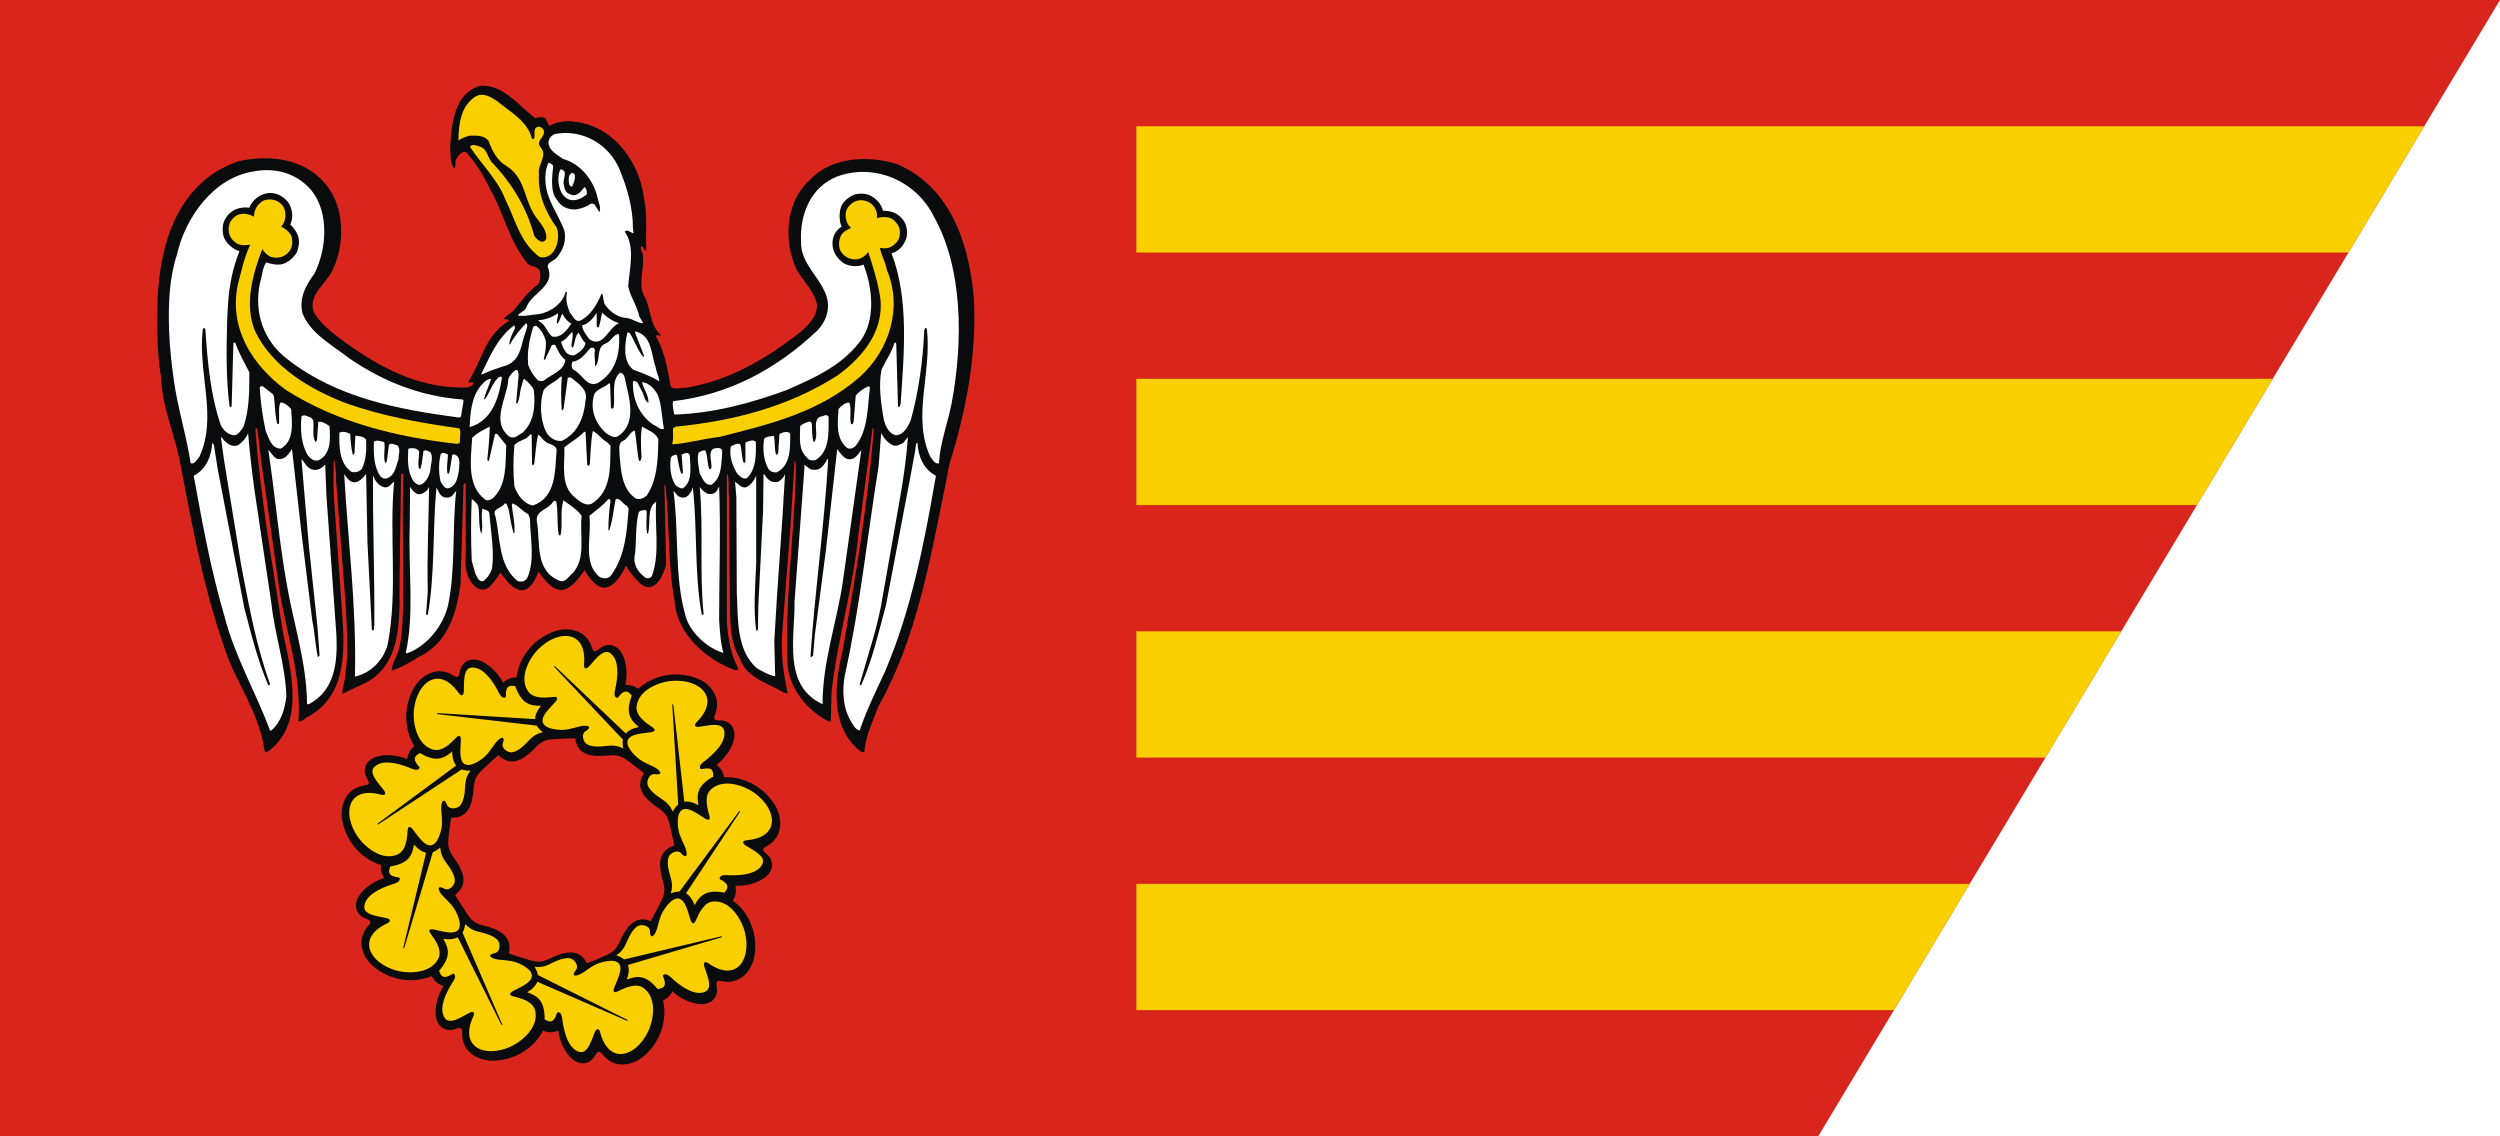 <?xml version="1.0" encoding="UTF-8" standalone="no"?>
<!-- Creator: CorelDRAW -->
<svg
   xmlns:dc="http://purl.org/dc/elements/1.1/"
   xmlns:cc="http://web.resource.org/cc/"
   xmlns:rdf="http://www.w3.org/1999/02/22-rdf-syntax-ns#"
   xmlns:svg="http://www.w3.org/2000/svg"
   xmlns="http://www.w3.org/2000/svg"
   xmlns:sodipodi="http://sodipodi.sourceforge.net/DTD/sodipodi-0.dtd"
   xmlns:inkscape="http://www.inkscape.org/namespaces/inkscape"
   xml:space="preserve"
   width="1100"
   height="500"
   style="shape-rendering:geometricPrecision; text-rendering:geometricPrecision; image-rendering:optimizeQuality; fill-rule:evenodd; clip-rule:evenodd"
   viewBox="0 0 210 297"
   id="svg2"
   sodipodi:version="0.32"
   inkscape:version="0.45.1"
   sodipodi:docname="POL powiat pilski flag.svg"
   inkscape:output_extension="org.inkscape.output.svg.inkscape"
   sodipodi:docbase="C:\Users\Mistrz\Desktop"
   version="1.0"><rect x="0" y="0" width="210" height="297" fill="#333333" stroke="none"/><sodipodi:namedview
   inkscape:window-height="480"
   inkscape:window-width="640"
   inkscape:pageshadow="2"
   inkscape:pageopacity="0.0"
   guidetolerance="10.0"
   gridtolerance="10.0"
   objecttolerance="10.0"
   borderopacity="1.0"
   bordercolor="#666666"
   pagecolor="#ffffff"
   id="base" />
 <defs
   id="defs4">
  <style
   type="text/css"
   id="style6">
   
    .fil2 {fill:#0A0B0C}
    .fil0 {fill:#DA251D}
    .fil3 {fill:white}
    .fil1 {fill:#FACF00}
   
  </style>
 </defs>
 <g
   id="Warstwa_x0020_1"
   transform="matrix(2.97,0,0,2.97,-221.7,-292.545)">
  <polygon
   class="fil0"
   points="0,98.5 220,98.5 160.001,198.5 0,198.5 0,98.5 "
   id="polygon10"
   style="fill:#da251d" />
  <path
   class="fil1"
   d="M 100,176.278 L 173.334,176.278 L 166.667,187.389 L 100,187.389 L 100,176.278 L 100,176.278 z M 100,154.056 L 186.667,154.056 L 180,165.167 L 100,165.167 L 100,154.056 L 100,154.056 z M 100,131.833 L 200,131.833 L 193.333,142.945 L 100,142.945 L 100,131.833 L 100,131.833 z M 100,109.611 L 213.333,109.611 L 206.667,120.722 L 99.999,120.722 L 99.999,109.611 L 100,109.611 z "
   id="path12"
   style="fill:#facf00" />
  <g
   id="_75162432">
   <path
   id="_75162720"
   class="fil2"
   d="M 58.353,186.533 C 58.685,186.395 58.958,186.134 59.185,185.741 C 59.746,186.316 60.894,186.886 61.762,186.865 C 62.718,186.843 63.236,186.178 63.07,185.301 C 63.021,185.041 62.975,184.725 63.458,184.834 C 65.228,185.232 66.241,183.767 66.412,182.507 C 66.692,180.452 65.785,178.701 64.49,177.741 C 64.736,177.388 64.809,176.963 64.717,176.438 C 65.516,176.517 66.762,176.215 67.414,175.642 C 68.131,175.011 68.1,174.168 67.41,173.603 C 67.206,173.435 66.967,173.223 67.407,172.996 C 69.018,172.163 68.853,170.39 68.174,169.315 C 67.085,167.588 65.304,166.826 63.713,166.895 C 63.666,166.483 63.449,166.122 63.053,165.79 C 63.717,165.337 64.477,164.304 64.608,163.446 C 64.752,162.502 64.187,161.876 63.294,161.887 C 63.03,161.89 62.711,161.88 62.902,161.423 C 63.601,159.75 62.334,158.498 61.123,158.11 C 59.184,157.489 57.335,158.046 56.16,159.115 C 55.869,158.878 55.496,158.763 55.024,158.763 C 55.241,157.99 55.16,156.71 54.708,155.969 C 54.211,155.153 53.376,155.037 52.699,155.618 C 52.499,155.791 52.248,155.988 52.101,155.516 C 51.561,153.785 49.786,153.64 48.609,154.121 C 46.712,154.897 45.651,156.528 45.449,158.112 C 45.039,158.091 44.65,158.242 44.258,158.571 C 43.927,157.839 43.043,156.911 42.22,156.633 C 41.315,156.327 40.601,156.775 40.456,157.656 C 40.413,157.916 40.348,158.229 39.932,157.962 C 38.405,156.983 36.952,158.013 36.36,159.138 C 35.42,160.924 35.635,162.825 36.466,164.166 C 36.122,164.413 35.912,164.785 35.821,165.303 C 35.097,164.955 33.823,164.813 33.014,165.129 C 32.124,165.476 31.865,166.279 32.32,167.046 C 32.455,167.273 32.606,167.555 32.115,167.618 C 30.317,167.849 29.866,169.572 30.135,170.814 C 30.571,172.821 31.999,174.151 33.528,174.623 C 33.47,174.99 33.558,175.368 33.792,175.773 C 33.014,175.972 31.947,176.682 31.53,177.444 C 31.072,178.282 31.389,179.063 32.231,179.358 C 32.48,179.446 32.777,179.564 32.441,179.928 C 31.212,181.262 31.974,182.871 32.979,183.65 C 34.593,184.9 36.528,185.006 38,184.397 C 38.178,184.806 38.515,185.094 39.032,185.282 C 38.563,185.935 38.202,187.165 38.373,188.016 C 38.56,188.953 39.305,189.348 40.14,189.032 C 40.387,188.939 40.691,188.839 40.668,189.333 C 40.583,191.145 42.202,191.888 43.472,191.839 C 45.508,191.759 47.056,190.601 47.794,189.193 C 48.188,189.382 48.625,189.383 49.133,189.198 C 49.194,189.999 49.707,191.174 50.385,191.716 C 51.131,192.313 51.956,192.136 52.393,191.358 C 52.522,191.128 52.69,190.856 52.99,191.25 C 54.09,192.692 55.807,192.221 56.749,191.367 C 58.266,189.988 58.705,188.091 58.353,186.533 L 58.353,186.533 z M 57.269,179.554 C 56.332,179.214 55.593,179.438 54.904,180.631 C 54.425,181.46 54.378,182.054 53.56,182.459 C 53.002,182.736 52.226,183.038 51.664,183.265 C 51.164,182.374 50.452,182.054 49.139,182.532 C 48.239,182.859 47.821,183.284 46.934,183.069 C 46.26,182.905 45.359,182.592 44.776,182.406 C 44.983,181.38 44.653,180.664 43.321,180.179 C 42.421,179.852 41.828,179.909 41.287,179.174 C 40.87,178.607 40.374,177.774 40.047,177.258 C 40.861,176.606 41.065,175.846 40.358,174.621 C 39.88,173.792 39.389,173.454 39.447,172.543 C 39.487,171.908 39.618,171.065 39.703,170.461 C 40.719,170.471 41.349,170.013 41.591,168.641 C 41.757,167.698 41.599,167.124 42.228,166.464 C 42.696,165.974 43.393,165.369 43.847,164.957 C 44.642,165.674 45.434,165.759 46.533,164.837 C 47.266,164.222 47.514,163.679 48.421,163.579 C 49.088,163.504 50.002,163.489 50.615,163.465 C 50.779,164.479 51.337,165.025 52.738,165.025 C 53.696,165.025 54.234,164.769 54.993,165.275 C 55.522,165.627 56.187,166.161 56.667,166.536 C 56.126,167.426 56.195,168.21 57.278,169.118 C 58.011,169.733 58.588,169.883 58.844,170.758 C 59.034,171.405 59.209,172.307 59.339,172.906 C 58.356,173.241 57.908,173.886 58.153,175.275 C 58.319,176.218 58.665,176.703 58.299,177.539 C 58.019,178.177 57.553,179.012 57.269,179.554 L 57.269,179.554 z "
   style="fill:#0a0b0c" />
   <path
   id="_75162648"
   class="fil2"
   d="M 47.088,108.887 C 47.391,108.849 47.619,108.735 47.922,108.887 C 48.188,109.039 48.112,109.38 48.377,109.57 C 49.515,108.887 51.108,109.191 52.284,109.646 C 54.787,110.746 56.38,113.4 56.684,116.017 C 56.987,117.459 56.797,119.014 56.873,120.569 C 56.608,120.531 56.646,120.152 56.418,120.19 C 56.304,120.455 56.57,120.683 56.57,120.986 C 56.721,122.162 56.153,123.376 56.646,124.475 C 57.328,125.575 57.101,127.055 58.163,128.003 C 58.087,128.117 57.859,127.889 57.708,128.079 C 58.504,129.406 58.732,130.999 59.035,132.554 C 59.414,132.82 59.907,132.592 60.325,132.63 C 64.042,132.023 67.228,130.203 70.224,127.889 C 71.058,127.206 71.931,126.41 71.893,125.31 C 71.627,123.831 70.11,122.844 69.769,121.365 C 68.972,118.938 69.352,116.017 71.324,114.273 C 73.22,112.3 76.444,112.149 78.947,112.945 C 83.688,114.956 85.319,120.076 85.699,124.779 C 85.964,129.899 84.978,134.716 83.575,139.267 C 83.447,139.778 83.373,140.278 83.271,140.785 C 81.868,147.65 80.692,154.666 77.278,160.697 C 76.823,161.986 76.179,163.2 76.065,164.641 C 75.989,164.793 75.875,164.641 75.761,164.641 C 72.993,162.555 73.448,158.611 74.168,155.69 C 75.268,149.318 76.368,142.909 76.899,136.271 C 76.861,136.233 76.823,136.157 76.785,136.195 L 75.534,145.564 C 75.079,150.267 73.713,154.628 73.182,159.331 L 73.106,161.986 L 72.917,161.986 C 71.058,161.038 69.541,159.18 69.314,157.131 C 69.048,151.518 69.845,146.019 70.034,140.405 C 69.996,139.95 70.11,139.457 69.958,139.04 L 69.921,139.04 L 69.579,144.577 L 68.859,153.908 C 68.669,155.842 68.934,157.738 69.314,159.521 L 68.972,159.445 C 67.607,158.611 65.71,158.194 65.104,156.449 C 64.155,154.894 64.269,152.884 64.231,151.025 L 64.155,142.188 C 64.042,141.543 64.231,140.785 64.004,140.178 L 63.966,140.178 L 63.966,146.132 L 63.966,153.301 C 64.08,154.704 64.307,156.107 64.952,157.283 L 64.952,157.473 L 64.686,157.473 C 62.221,156.601 59.528,154.287 59.377,151.442 C 58.732,148.18 58.959,144.539 58.542,141.126 L 58.466,141.24 L 58.618,148.18 C 58.13,150.023 57.14,150.685 56.239,149.749 C 55.89,149.386 55.463,148.937 55.084,148.287 C 54.022,150.487 52.795,151.036 51.446,148.674 C 49.969,150.83 48.982,151.124 47.389,148.801 C 46.596,150.898 45.501,151.057 44.041,148.877 C 43.807,149.244 43.528,149.654 43.183,150.04 C 42.521,150.78 41.651,150.241 41.231,149.318 C 40.876,148.537 40.981,147.813 40.981,147.003 C 40.981,145.02 40.981,142.948 40.981,141.012 C 40.868,141.012 40.792,141.126 40.792,141.164 L 40.526,149.925 C 40.185,152.391 39.464,155.008 36.961,156.259 C 36.164,156.714 35.368,157.245 34.458,157.511 C 34.496,156.866 34.913,156.297 35.102,155.652 C 35.444,154.287 35.444,152.732 35.482,151.253 L 35.444,143.364 L 35.482,140.216 C 35.444,140.216 35.406,140.14 35.368,140.178 L 35.292,140.254 L 35.178,148.408 C 35.065,152.277 35.785,157.094 31.727,158.8 C 31.158,159.028 30.665,159.331 30.134,159.559 C 30.096,158.952 30.399,158.421 30.399,157.776 C 30.703,155.918 30.513,153.87 30.437,151.973 L 29.565,140.671 C 29.641,140.102 29.451,139.609 29.451,139.04 L 29.375,139.04 C 29.337,139.95 29.337,141.126 29.375,142.112 L 30.096,152.277 C 30.361,155.728 30.513,159.749 27.1,161.569 C 26.796,161.683 26.569,162.062 26.265,161.986 C 26.531,157.852 25.203,154.287 24.596,150.456 L 22.965,138.926 C 22.852,138.016 22.776,137.068 22.624,136.195 C 22.548,136.157 22.51,136.233 22.472,136.271 C 22.928,142.377 23.99,148.219 24.9,154.135 C 25.583,157.473 26.948,162.328 23.459,164.717 C 23.345,164.717 23.307,164.603 23.269,164.528 C 22.89,161.683 21.335,159.369 20.235,156.828 C 18.149,151.404 17.049,145.526 15.949,139.723 C 15.494,136.954 14.28,134.526 14.166,131.644 C 13.778,129.369 13.841,127.215 13.863,124.969 C 14.052,119.886 15.683,114.462 21.031,112.68 C 23.99,112.035 27.251,112.528 29.034,115.221 C 30.361,117.231 30.286,120.266 29.224,122.352 C 28.655,123.527 27.138,124.4 27.593,125.917 C 28.313,127.244 29.755,128.155 30.93,129.027 C 33.965,131.113 37.227,132.744 41.171,132.592 C 41.361,132.516 41.626,132.44 41.664,132.213 C 41.55,132.023 41.323,132.289 41.209,132.099 C 42.385,130.316 42.65,128.003 44.774,126.751 C 44.774,126.675 44.698,126.6 44.66,126.6 C 44.547,126.561 44.395,126.675 44.357,126.524 C 44.584,126.258 44.926,126.106 45.191,125.841 C 45.836,125.044 46.481,124.134 47.353,123.527 C 47.581,123.186 47.581,122.731 47.505,122.352 C 47.277,121.896 46.746,122.01 46.443,121.707 C 44.774,119.734 44.357,117.231 43.105,115.107 C 42.574,113.969 41.892,112.87 41.019,111.883 C 40.602,111.77 40.337,112.187 40.185,112.452 C 39.957,112.68 40.223,113.097 39.957,113.325 C 39.578,112.794 39.654,112.035 39.616,111.352 C 39.768,109.304 39.957,106.725 42.271,106.043 C 44.319,105.929 45.571,107.749 47.088,108.887 L 47.088,108.887 z "
   style="fill:#0a0b0c" />
   <path
   id="_75162576"
   class="fil3"
   d="M 50.577,113.894 C 50.653,114.273 50.463,114.615 50.35,114.918 C 50.236,114.956 50.122,114.804 50.084,114.728 C 50.046,114.387 49.97,113.97 50.274,113.742 C 50.425,113.704 50.539,113.742 50.577,113.894 L 50.577,113.894 z M 39.426,138.509 C 39.388,139.04 39.275,139.723 39.388,140.178 C 39.54,140.216 39.54,140.026 39.578,139.913 L 39.806,138.509 C 39.957,138.434 40.147,138.547 40.261,138.661 C 40.526,139.002 40.412,139.533 40.374,139.951 C 40.261,140.558 40.147,141.278 39.464,141.468 C 39.123,141.544 38.933,141.126 38.782,140.899 C 38.592,140.178 38.592,139.192 38.782,138.471 C 38.933,138.244 39.237,138.396 39.426,138.509 z M 36.885,138.244 C 36.885,138.775 36.733,139.306 36.885,139.761 C 37.113,139.761 37.037,139.458 37.113,139.306 L 37.264,138.206 C 37.454,138.016 37.682,138.244 37.871,138.282 C 38.175,138.775 37.871,139.382 37.871,139.913 C 37.758,140.406 37.492,140.975 36.999,141.164 C 36.696,141.202 36.43,140.937 36.278,140.671 C 35.861,139.913 35.861,138.851 35.937,137.978 C 36.24,137.903 36.733,137.903 36.885,138.244 L 36.885,138.244 z M 33.813,137.41 C 33.927,138.016 33.699,138.623 33.889,139.23 C 34.078,139.192 34.041,138.964 34.078,138.813 L 34.23,137.637 C 34.458,137.41 34.723,137.675 34.951,137.675 C 35.292,137.978 35.065,138.509 35.065,138.927 C 34.837,139.495 34.799,140.33 34.041,140.595 C 33.623,140.709 33.434,140.368 33.282,140.102 C 32.903,139.306 32.865,138.358 32.903,137.371 C 33.13,137.182 33.547,137.334 33.813,137.41 L 33.813,137.41 z M 30.817,136.689 C 30.855,137.296 30.892,137.903 31.044,138.509 C 31.12,138.509 31.196,138.434 31.196,138.358 L 31.272,136.84 C 31.575,136.878 32.03,136.878 32.22,137.22 C 32.258,138.13 32.22,139.002 31.841,139.761 C 31.613,140.026 31.272,140.102 30.93,140.026 C 29.868,139.268 29.831,137.865 29.868,136.575 C 30.172,136.423 30.551,136.537 30.817,136.689 L 30.817,136.689 z M 27.555,135.475 C 27.669,136.082 27.441,136.84 27.744,137.371 C 27.858,137.41 27.858,137.258 27.896,137.22 L 28.01,135.627 C 28.313,135.551 28.693,135.779 28.996,136.006 C 29.072,137.106 29.148,138.434 28.048,139.002 C 27.631,139.116 27.365,138.889 27.1,138.585 C 26.493,137.599 26.417,136.31 26.531,135.134 C 26.796,134.944 27.1,135.172 27.365,135.248 L 27.555,135.475 L 27.555,135.475 z M 24.027,133.199 L 24.103,133.389 C 24.217,134.185 24.179,135.058 24.407,135.816 C 24.596,135.854 24.558,135.627 24.558,135.513 C 24.596,134.982 24.483,134.375 24.672,133.92 C 25.014,133.92 25.355,134.185 25.62,134.489 C 25.696,135.703 25.924,137.296 24.71,137.978 C 23.876,137.978 23.648,137.03 23.383,136.423 C 23.117,135.21 22.928,133.92 22.852,132.593 C 22.928,132.479 23.041,132.441 23.155,132.517 L 24.027,133.199 L 24.027,133.199 z M 27.441,115.297 C 28.996,117.27 28.731,120.493 27.669,122.58 C 26.948,123.566 26.303,124.666 26.607,126.031 C 27.289,127.852 29.262,128.876 30.703,130.013 C 33.699,132.062 36.999,133.389 40.716,133.655 L 40.792,133.768 L 40.564,135.172 L 40.412,135.248 C 34.989,134.527 29.641,133.503 25.317,130.127 C 23.155,128.496 22.321,125.955 22.89,123.338 C 23.079,122.769 23.079,122.124 23.421,121.594 C 23.8,121.707 24.331,121.859 24.824,121.745 C 25.317,121.631 25.81,121.214 26.113,120.721 C 26.265,120.342 26.379,119.849 26.265,119.394 C 26.151,118.976 25.886,118.559 25.545,118.256 C 25.848,117.649 25.734,116.777 25.317,116.246 C 24.786,115.601 23.952,115.297 23.155,115.601 C 22.624,115.79 22.131,116.246 21.942,116.777 C 21.107,116.663 20.273,116.966 19.855,117.725 C 19.552,118.142 19.552,118.787 19.666,119.28 C 19.855,119.887 20.462,120.418 21.069,120.607 C 20.502,122.043 20.169,123.566 20.072,125.204 C 20.041,125.725 20,126.243 19.987,126.767 C 19.921,129.264 19.886,131.81 20.197,134.261 C 20.235,134.299 20.273,134.337 20.311,134.337 L 20.386,134.224 L 20.538,128.724 C 20.576,128.686 20.614,128.61 20.69,128.648 C 21.031,129.558 21.486,130.393 21.942,131.265 C 21.942,132.896 21.942,134.641 21.41,136.082 C 21.221,136.347 21.031,136.689 20.69,136.803 C 20.159,136.84 19.666,136.385 19.438,135.93 C 18.528,133.313 18.262,130.393 18.073,127.472 C 18.035,127.434 17.997,127.359 17.921,127.359 L 17.845,127.472 C 17.39,131.379 19.173,135.21 17.542,138.699 C 17.352,138.927 17.125,139.382 16.783,139.268 C 16.39,136.76 15.636,134.419 15.289,131.903 C 15.092,130.476 14.931,129.037 14.882,127.605 C 14.802,125.299 14.887,122.987 15.57,120.911 C 16.29,117.687 18.756,114.159 22.283,113.591 C 24.255,113.211 26.151,113.742 27.441,115.297 L 27.441,115.297 z M 22.624,143.174 L 23.876,151.557 C 24.179,154.363 25.09,156.905 25.203,159.787 C 25.052,160.925 24.748,162.025 23.876,162.783 L 23.762,162.783 C 22.51,159.408 20.652,156.26 19.742,152.695 C 18.566,148.712 17.807,144.54 17.049,140.368 C 18.187,139.761 18.604,138.623 18.68,137.447 L 18.831,137.675 L 19.135,139.647 L 21.486,151.936 C 22.093,154.25 22.662,156.601 23.61,158.801 C 23.686,158.839 23.762,158.763 23.762,158.687 C 22.548,155.35 21.904,151.784 21.221,148.219 L 19.704,138.927 L 19.438,136.954 C 19.59,137.03 19.666,137.258 19.855,137.371 C 20.121,137.675 20.576,137.827 20.955,137.675 C 21.335,137.41 21.676,137.03 21.828,136.613 C 22.017,138.813 22.283,141.013 22.624,143.174 L 22.624,143.174 z M 27.479,153.112 C 27.706,154.174 27.744,155.274 27.972,156.336 L 28.124,156.184 L 27.934,153.643 L 27.175,146.474 L 26.531,138.927 C 26.531,138.927 26.569,138.927 26.531,138.889 C 26.796,139.192 27.024,139.685 27.441,139.799 C 27.858,139.951 28.238,139.761 28.541,139.458 L 28.541,139.42 L 28.617,139.42 L 28.731,142.188 L 29.603,154.363 C 29.717,156.753 29.489,159.256 27.175,160.47 L 27.024,160.47 C 26.986,156.867 25.886,153.567 25.279,150.153 C 24.558,146.209 24.217,142.113 23.61,138.092 C 23.876,138.32 24.065,138.775 24.445,138.889 C 24.9,138.964 25.203,138.699 25.431,138.396 L 25.696,138.016 L 26.531,145.412 L 27.479,153.112 L 27.479,153.112 z M 31.082,140.937 C 31.575,141.013 31.954,140.519 32.22,140.216 L 32.334,146.171 L 32.713,153.681 C 32.713,153.794 32.675,153.908 32.789,153.984 C 32.978,153.984 32.865,153.719 32.941,153.567 C 32.978,149.053 32.789,144.692 32.827,140.33 C 32.978,140.785 33.358,141.316 33.889,141.392 C 34.23,141.392 34.458,141.089 34.685,140.861 C 34.23,145.564 35.027,150.533 34.116,155.198 C 33.775,156.563 32.637,157.739 31.234,158.042 C 31.386,151.936 30.627,146.171 30.286,140.216 C 30.475,140.482 30.703,140.861 31.082,140.937 L 31.082,140.937 z M 36.696,141.961 C 37.075,142.075 37.34,141.847 37.606,141.619 L 37.758,141.354 C 37.72,144.35 37.568,147.536 37.644,150.571 L 37.492,152.543 C 37.53,152.581 37.568,152.619 37.644,152.619 C 38.288,149.053 38.061,145.109 38.402,141.43 C 38.516,141.544 38.592,141.809 38.706,141.961 C 38.895,142.264 39.237,142.34 39.54,142.264 C 39.843,142.188 39.957,141.885 40.147,141.695 C 39.768,145.033 40.109,148.522 39.426,151.784 C 39.009,153.529 37.606,155.35 35.823,155.994 L 35.709,155.956 C 36.468,152.467 35.937,148.75 36.051,145.109 L 36.089,141.316 C 36.202,141.582 36.43,141.809 36.696,141.961 z M 60.704,138.623 C 60.742,139.609 60.969,140.861 60.097,141.468 C 59.832,141.506 59.68,141.354 59.452,141.202 C 58.997,140.519 58.921,139.647 59.035,138.775 C 59.149,138.585 59.339,138.509 59.566,138.509 C 59.68,139.078 59.756,139.685 59.945,140.178 C 60.059,140.216 60.097,140.102 60.097,140.026 L 59.983,138.509 C 60.211,138.396 60.666,138.206 60.704,138.623 z M 63.549,138.358 C 63.473,139.382 63.511,140.558 62.6,141.164 C 61.994,141.202 61.842,140.595 61.576,140.178 C 61.501,139.609 61.311,138.964 61.463,138.358 C 61.614,138.206 61.842,138.13 62.069,138.13 C 62.297,138.661 62.221,139.268 62.411,139.761 C 62.487,139.799 62.6,139.761 62.6,139.685 C 62.676,139.116 62.259,138.32 62.79,137.978 C 63.131,137.903 63.624,137.827 63.549,138.358 L 63.549,138.358 z M 66.507,137.371 C 66.545,138.585 66.545,139.799 65.71,140.595 C 65.331,140.671 65.104,140.406 64.876,140.178 C 64.459,139.495 64.155,138.699 64.307,137.789 C 64.573,137.675 64.876,137.447 65.141,137.599 C 65.293,138.092 65.255,138.737 65.445,139.23 C 65.521,139.268 65.597,139.154 65.597,139.116 L 65.597,137.447 C 65.824,137.334 66.279,137.144 66.507,137.371 L 66.507,137.371 z M 69.541,136.689 C 69.541,137.978 69.579,139.42 68.365,140.064 C 68.1,140.102 67.835,140.026 67.645,139.799 C 67.19,139.04 67.114,138.092 67.228,137.182 C 67.379,136.84 67.796,136.954 68.1,136.84 C 68.214,137.371 68.138,137.978 68.29,138.509 C 68.403,138.509 68.441,138.434 68.479,138.358 L 68.593,136.689 C 68.859,136.537 69.389,136.385 69.541,136.689 z M 72.917,135.172 C 72.917,136.575 73.031,138.244 71.741,139.002 C 71.438,139.04 71.134,139.002 70.983,138.737 C 70.224,138.054 70.414,136.954 70.414,136.006 C 70.679,135.741 70.983,135.665 71.286,135.589 L 71.438,135.741 C 71.476,136.31 71.438,136.878 71.589,137.371 C 71.779,137.41 71.703,137.22 71.779,137.144 C 71.969,136.499 71.513,135.551 72.158,135.172 C 72.424,135.172 72.727,134.868 72.917,135.172 L 72.917,135.172 z M 76.558,132.593 C 76.33,134.375 76.406,136.272 75.344,137.675 C 75.154,137.903 74.889,138.054 74.586,137.94 C 73.524,137.144 73.713,135.703 73.789,134.489 C 74.055,134.185 74.396,133.92 74.737,133.92 C 74.965,134.489 74.737,135.21 74.889,135.816 C 75.079,135.892 75.041,135.703 75.117,135.627 L 75.306,133.313 C 75.61,132.934 76.027,132.668 76.444,132.479 L 76.558,132.593 L 76.558,132.593 z M 82.171,117.535 C 84.75,122.124 84.75,128.534 83.764,133.882 C 83.423,135.703 82.74,137.371 82.626,139.268 C 82.285,139.382 82.058,138.927 81.868,138.699 C 80.237,135.172 82.02,131.341 81.564,127.434 C 81.526,127.397 81.451,127.321 81.413,127.397 L 81.337,127.51 C 81.223,130.241 80.844,132.934 80.161,135.437 C 79.933,136.006 79.554,136.765 78.834,136.803 C 78.189,136.651 77.923,135.968 77.772,135.437 C 77.544,134.034 77.278,132.441 77.582,131 C 77.961,130.203 78.492,129.482 78.72,128.648 C 78.796,128.61 78.871,128.724 78.871,128.762 L 79.023,134.261 C 79.061,134.299 79.099,134.337 79.137,134.337 L 79.251,134.072 C 79.554,129.672 80.009,124.779 78.454,120.797 C 78.909,120.683 79.365,120.304 79.592,119.849 C 79.971,119.242 79.858,118.332 79.441,117.801 C 78.985,117.232 78.378,117.042 77.696,117.042 C 77.582,116.511 77.165,116.018 76.672,115.753 C 76.292,115.525 75.724,115.487 75.268,115.601 C 74.775,115.753 74.32,116.132 74.055,116.587 C 73.827,117.156 73.827,117.876 74.055,118.445 C 73.524,118.787 73.22,119.356 73.258,120.038 C 73.296,120.721 73.713,121.328 74.32,121.707 C 74.775,121.935 75.496,122.011 75.989,121.783 C 76.785,123.831 77.089,126.6 75.724,128.496 C 74.055,130.734 71.551,131.796 69.238,132.82 C 66.128,133.958 62.866,134.868 59.339,134.982 C 59.263,134.603 59.149,134.185 59.225,133.806 C 64.08,133.237 68.29,131.037 71.969,127.548 C 72.613,126.828 72.955,126.031 72.841,125.007 C 72.5,123.073 70.414,121.859 70.489,119.735 C 70.376,117.346 71.362,114.956 73.638,114.046 C 76.861,112.832 80.578,114.349 82.171,117.535 L 82.171,117.535 z M 63.283,153.074 C 63.359,154.06 63.397,155.046 63.662,155.956 C 62.221,155.539 60.628,154.098 60.287,152.543 C 59.339,149.167 59.756,145.261 59.263,141.695 C 59.49,141.923 59.642,142.226 59.945,142.264 C 60.438,142.416 60.742,141.923 60.894,141.619 C 60.894,141.544 60.894,141.468 60.969,141.43 C 61.387,145.033 61.083,149.053 61.766,152.619 C 61.842,152.619 61.842,152.581 61.918,152.543 C 61.538,148.826 61.918,145.071 61.576,141.354 C 61.728,141.582 62.031,141.847 62.297,141.961 C 62.6,141.999 62.866,141.961 63.056,141.733 L 63.283,141.316 C 63.435,145.261 63.283,149.167 63.283,153.074 L 63.283,153.074 z M 67.569,140.633 C 67.796,140.899 68.138,140.975 68.479,140.899 C 68.745,140.747 68.972,140.519 69.086,140.216 C 68.821,145.109 68.403,149.964 68.138,154.894 L 68.214,158.004 C 67.645,157.929 67.152,157.587 66.621,157.322 C 64.8,155.729 64.952,153.074 64.838,150.646 L 64.8,142.264 L 64.686,140.899 C 64.952,141.051 65.293,141.544 65.71,141.354 C 66.09,141.164 66.431,140.709 66.545,140.33 L 66.545,148.067 C 66.469,150.002 66.279,152.05 66.545,153.984 C 66.659,154.022 66.734,153.87 66.697,153.794 L 66.734,151.784 L 67.152,143.402 L 67.19,140.216 C 67.379,140.292 67.379,140.519 67.569,140.633 L 67.569,140.633 z M 74.548,138.889 C 75.192,139.04 75.496,138.509 75.799,138.092 L 74.168,149.698 C 73.638,153.301 72.386,156.677 72.386,160.47 C 68.859,158.839 69.958,154.629 69.921,151.405 L 70.793,139.647 C 70.831,139.571 70.717,139.495 70.793,139.42 C 71.058,139.571 71.286,139.875 71.627,139.837 C 72.234,139.913 72.613,139.306 72.803,138.889 L 72.879,138.964 C 72.537,144.805 71.703,150.495 71.324,156.26 L 71.4,156.336 L 71.551,156.184 L 71.703,154.401 L 72.689,146.853 L 73.675,138.016 C 73.903,138.32 74.168,138.737 74.548,138.889 z M 78.568,137.675 C 78.909,137.827 79.175,137.599 79.478,137.485 L 79.896,136.954 C 79.782,138.699 79.516,140.519 79.213,142.264 L 77.696,150.874 C 77.278,153.605 76.368,156.146 75.648,158.725 C 75.686,158.801 75.761,158.839 75.799,158.763 C 76.785,156.525 77.317,154.136 77.961,151.784 L 80.237,139.799 C 80.351,139.04 80.54,138.32 80.616,137.561 L 80.73,137.447 C 80.806,138.623 81.223,139.761 82.361,140.368 C 81.337,146.285 80.199,152.163 77.885,157.587 C 77.089,159.294 76.254,161.001 75.648,162.783 C 75.268,162.708 75.041,162.252 74.851,161.911 C 74.168,160.773 74.093,159.218 74.358,157.853 C 75.686,151.898 76.33,145.64 77.317,139.533 L 77.544,136.613 C 77.734,136.992 78.113,137.485 78.568,137.675 L 78.568,137.675 z M 49.629,114.804 C 49.667,115.032 49.705,115.26 49.895,115.449 C 50.16,115.601 50.425,115.753 50.691,115.639 C 51.032,115.525 51.222,115.184 51.45,114.956 C 51.601,115.108 51.677,115.335 51.639,115.601 C 51.184,115.98 50.577,116.284 49.97,116.018 C 49.363,115.677 49.174,114.994 49.136,114.349 C 49.136,114.008 49.174,113.666 49.325,113.401 C 50.084,113.515 49.439,114.311 49.629,114.804 L 49.629,114.804 z M 54.522,113.401 C 55.166,114.994 55.697,116.701 55.697,118.559 C 55.697,118.711 55.773,118.863 55.735,119.014 C 55.508,119.014 55.204,118.597 54.977,118.901 C 55.925,120.19 55.394,122.162 55.28,123.68 C 55.47,124.628 56.077,125.424 56.266,126.372 L 56.608,126.941 C 56.115,126.941 55.697,126.562 55.166,126.486 C 54.408,126.448 53.725,125.993 53.27,125.348 C 53.08,125.083 53.118,124.704 53.005,124.362 L 52.929,124.362 C 52.549,125.272 51.98,126.259 51.07,126.714 C 50.577,126.865 50.388,126.259 50.16,126.031 C 49.932,125.5 49.743,124.855 49.895,124.248 C 49.856,124.21 49.819,124.135 49.781,124.173 C 49.515,125.234 48.415,125.993 47.391,126.145 C 46.784,126.183 46.14,126.372 45.571,126.259 C 45.722,125.993 46.102,125.955 46.291,125.614 C 46.746,124.248 48.946,123.717 48.188,121.973 C 48.226,121.518 48.757,121.48 49.022,121.138 C 49.553,120.493 49.856,119.697 49.667,118.787 C 49.136,117.346 48.074,116.094 47.998,114.463 C 47.96,113.856 48.036,113.325 48.264,112.832 C 48.453,112.832 48.605,112.984 48.681,113.097 C 48.605,114.008 48.377,115.335 49.022,116.094 C 49.363,116.701 50.008,116.966 50.691,116.928 C 51.184,116.852 51.601,116.701 51.98,116.435 C 52.398,116.322 52.436,116.777 52.625,116.966 C 52.663,117.004 52.663,117.156 52.777,117.118 C 52.891,116.701 52.663,116.322 52.587,115.904 C 52.246,114.387 51.108,112.908 49.553,112.491 C 49.06,112.111 48.339,111.808 48.264,111.087 C 48.264,110.708 48.491,110.443 48.832,110.291 C 51.222,109.836 53.574,111.163 54.522,113.401 L 54.522,113.401 z M 49.098,126.069 C 49.136,126.372 48.946,126.714 49.022,127.017 C 49.288,126.79 49.288,126.335 49.515,126.107 C 49.629,126.448 49.97,126.828 50.274,126.979 C 49.895,127.548 49.363,128.269 48.605,128.117 C 48.112,127.776 48.036,127.017 47.391,126.752 L 47.391,126.676 C 48.036,126.638 48.605,126.41 49.098,126.069 L 49.098,126.069 z M 52.511,127.245 C 52.549,127.245 52.587,127.321 52.663,127.321 C 52.853,126.941 52.853,126.448 53.005,126.031 C 53.422,126.448 53.953,126.79 54.484,126.941 C 53.574,127.245 53.08,129.217 51.867,128.345 C 51.563,127.965 51.26,127.548 51.222,127.131 C 51.791,127.017 52.208,126.486 52.511,126.031 L 52.511,127.245 L 52.511,127.245 z M 50.35,127.7 C 50.501,128.193 50.236,128.61 50.312,129.065 L 50.425,129.065 C 50.615,128.648 50.577,128.079 50.919,127.776 C 51.108,128.079 51.222,128.421 51.525,128.686 C 51.45,129.179 50.956,129.52 50.577,129.748 C 50.312,129.824 50.046,129.71 49.856,129.558 C 49.591,129.255 49.477,128.913 49.363,128.572 C 49.743,128.458 50.084,127.965 50.35,127.7 L 50.35,127.7 z M 46.291,127.624 C 45.836,128.686 45.912,130.165 44.547,130.658 C 43.826,130.886 43.105,131.113 42.423,131.455 L 42.347,131.417 C 43.105,129.9 43.712,128.307 45.191,127.169 L 45.305,127.169 L 45.305,127.434 C 45.078,127.852 44.85,128.345 44.812,128.8 L 44.888,128.8 C 45.229,128.117 45.798,127.472 46.291,126.941 C 46.519,127.093 46.329,127.397 46.291,127.624 L 46.291,127.624 z M 48.036,128.496 C 48.074,129.103 47.96,129.596 47.846,130.127 L 47.96,130.165 C 48.112,129.748 48.377,129.369 48.529,128.913 C 48.605,128.838 48.757,128.8 48.87,128.876 C 49.098,129.331 49.288,129.824 49.743,130.165 C 49.667,131.113 48.567,131.417 47.922,131.948 C 47.77,132.062 47.467,132.062 47.315,131.948 C 46.936,131.569 46.671,131.113 46.481,130.62 C 46.367,129.445 46.595,128.307 46.936,127.245 C 47.05,127.207 47.164,127.093 47.277,127.245 C 47.695,127.586 47.884,128.041 48.036,128.496 L 48.036,128.496 z M 54.484,128.079 C 54.56,129.748 54.105,131.341 52.587,132.213 C 51.639,132.631 51.222,131.379 50.463,131.037 C 50.274,130.886 50.274,130.544 50.388,130.317 C 51.07,130.279 51.525,129.596 51.943,129.141 C 52.018,129.103 52.132,129.103 52.246,129.103 L 52.36,129.293 C 52.246,129.786 52.398,130.165 52.36,130.658 L 52.398,130.734 C 52.891,130.127 52.436,129.027 53.308,128.724 C 53.763,128.572 53.953,127.927 54.446,127.889 L 54.484,128.079 L 54.484,128.079 z M 57.708,130.848 C 57.745,131.265 58.011,131.644 58.011,132.062 C 57.328,131.606 56.532,131.341 55.735,131.037 C 54.787,130.317 54.977,128.838 55.204,127.776 L 55.394,127.776 C 55.849,128.458 56.077,129.293 56.608,129.9 L 56.684,129.824 L 55.887,127.776 L 55.925,127.662 C 57.404,128.041 57.291,129.71 57.708,130.848 z M 44.167,131.758 C 43.902,133.503 43.295,135.551 41.323,136.082 C 41.399,134.83 41.474,133.427 42.347,132.403 C 42.574,132.137 42.878,131.834 43.219,131.834 C 43.067,132.365 42.764,132.972 42.612,133.541 L 42.574,133.579 L 42.65,133.655 C 43.105,133.086 43.257,132.327 43.788,131.796 C 43.902,131.682 44.129,131.531 44.167,131.758 z M 45.647,131.455 L 45.419,133.958 L 45.495,134.034 C 45.76,133.617 45.722,133.048 45.874,132.555 C 45.988,132.289 45.95,131.986 46.14,131.834 C 46.443,132.1 46.822,132.441 46.974,132.82 C 47.126,134.185 47.012,135.627 45.988,136.575 C 45.609,136.765 45.267,137.182 44.812,136.916 C 43.143,135.589 44.66,133.503 44.736,131.834 C 44.85,131.531 45.078,131.303 45.343,131.076 C 45.647,130.962 45.571,131.341 45.647,131.455 L 45.647,131.455 z M 49.439,131.644 C 49.363,132.631 49.363,133.692 49.439,134.641 L 49.591,134.489 L 49.97,131.72 L 50.236,131.72 C 50.805,132.175 51.791,132.782 51.525,133.73 C 51.412,135.172 50.843,136.651 49.439,137.296 C 48.87,137.371 48.301,136.992 48.036,136.461 C 47.543,135.437 47.467,133.92 47.846,132.82 C 48.264,132.289 48.87,132.137 49.325,131.644 L 49.439,131.644 L 49.439,131.644 z M 54.977,131.758 C 55.318,133.313 56.115,135.703 54.446,136.84 C 54.067,137.144 53.687,136.803 53.384,136.651 C 52.36,135.779 51.867,134.451 52.322,133.124 C 52.663,132.668 53.232,132.593 53.611,132.213 L 53.687,132.289 L 53.763,134.375 L 53.877,134.489 L 53.991,134.375 C 54.18,133.351 53.725,132.024 54.56,131.303 C 54.787,131.303 54.939,131.531 54.977,131.758 L 54.977,131.758 z M 56.57,133.086 C 56.684,133.389 56.759,133.806 57.063,133.958 C 57.101,133.313 56.646,132.744 56.494,132.137 C 57.063,132.137 57.632,132.744 57.897,133.275 C 58.239,134.185 58.239,135.248 58.428,136.234 C 58.087,136.385 57.821,135.968 57.518,135.892 C 56.191,134.982 55.66,133.579 55.697,132.1 C 55.773,131.948 55.963,132.062 56.077,132.137 L 56.57,133.086 L 56.57,133.086 z M 43.105,136.044 C 43.067,137.03 42.992,138.016 42.878,138.964 C 42.916,139.002 42.954,139.078 43.029,139.04 L 43.56,136.689 L 43.75,136.689 L 44.547,137.675 C 44.471,139.306 44.623,141.24 43.333,142.378 C 43.143,142.492 42.878,142.606 42.688,142.454 C 41.057,141.24 41.436,138.889 41.55,137.03 C 42.005,136.575 42.574,136.31 43.105,136.044 L 43.105,136.044 z M 46.822,139.382 L 46.898,139.458 L 47.012,139.306 C 47.126,138.434 47.164,137.561 47.353,136.765 C 47.581,136.84 47.733,137.182 47.96,137.334 C 48.301,137.637 48.908,137.599 48.984,138.092 C 48.832,139.988 48.946,142.264 46.898,142.985 C 46.064,142.833 45.495,141.999 45.267,141.278 C 45.154,140.14 45.154,138.889 45.267,137.675 C 45.647,137.22 46.291,137.258 46.671,136.727 L 46.784,136.727 L 46.822,139.382 z M 53.422,137.41 L 53.725,137.713 C 53.687,139.609 53.839,141.733 52.056,142.833 C 51.487,143.061 50.994,142.606 50.577,142.264 C 49.288,141.202 49.705,139.42 49.667,137.865 C 50.198,137.41 50.881,137.068 51.412,136.499 L 51.525,136.499 L 51.677,139.42 C 51.715,139.458 51.791,139.533 51.829,139.458 L 51.905,139.344 C 51.98,138.396 51.98,137.371 52.17,136.423 C 52.625,136.651 52.967,137.182 53.422,137.41 L 53.422,137.41 z M 57.935,137.144 C 57.897,138.927 57.859,140.709 56.911,142.113 C 56.646,142.34 56.304,142.492 55.963,142.378 C 54.711,141.544 54.636,139.913 54.522,138.509 C 54.522,138.092 54.37,137.523 54.825,137.296 C 55.28,137.106 55.394,136.537 55.849,136.385 C 56.039,137.258 56.039,138.168 56.228,139.04 C 56.456,139.116 56.38,138.851 56.456,138.775 C 56.418,137.865 56.342,136.916 56.494,136.044 C 56.987,136.347 57.67,136.537 57.935,137.144 L 57.935,137.144 z M 42.081,143.023 C 42.233,143.819 42.081,144.73 42.347,145.488 L 42.347,145.488 C 42.574,144.768 42.271,143.971 42.461,143.25 C 42.688,143.402 42.992,143.364 43.067,143.668 C 43.181,145.298 43.523,146.929 43.295,148.56 C 43.143,148.977 42.916,149.357 42.536,149.622 C 42.119,149.774 41.968,149.205 41.816,148.94 L 41.512,147.84 C 41.436,146.057 41.436,144.123 41.512,142.416 C 41.702,142.53 41.968,142.795 42.081,143.023 L 42.081,143.023 z M 44.736,143.212 C 44.888,143.933 44.964,144.692 45.191,145.412 L 45.267,145.412 C 45.343,144.578 45.115,143.781 45.04,142.947 L 45.115,142.795 C 45.609,142.985 45.988,143.516 46.481,143.743 L 46.633,144.123 C 46.671,145.867 47.088,147.802 46.405,149.357 C 46.215,149.698 45.798,149.736 45.533,149.622 C 43.826,148.219 44.053,145.867 43.598,143.933 C 43.257,143.212 44.167,143.25 44.433,142.795 C 44.66,142.795 44.623,143.099 44.736,143.212 L 44.736,143.212 z M 51.184,143.895 C 50.994,145.602 51.601,147.65 50.388,148.94 C 50.046,149.205 49.781,149.774 49.288,149.622 C 47.012,148.75 47.581,146.247 47.239,144.35 C 47.126,143.402 48.301,143.326 48.643,142.681 C 48.719,142.606 48.832,142.53 48.946,142.606 C 49.136,143.516 48.984,144.616 49.174,145.564 C 49.212,145.602 49.25,145.64 49.325,145.602 C 49.553,144.616 49.25,143.478 49.591,142.53 C 50.122,142.947 50.805,143.326 51.184,143.895 L 51.184,143.895 z M 55.318,143.25 C 55.166,145.298 55.015,147.422 53.801,149.091 C 53.574,149.471 53.118,149.433 52.777,149.281 C 51.222,148.029 52.094,145.716 51.867,143.895 C 52.398,143.44 53.08,142.985 53.536,142.416 C 53.611,142.378 53.725,142.492 53.725,142.568 C 53.611,143.402 53.536,144.274 53.536,145.147 L 53.611,145.185 C 53.915,144.312 53.991,143.326 54.18,142.416 C 54.56,142.302 54.825,142.871 55.166,143.023 L 55.318,143.25 z M 57.745,142.643 C 57.594,144.805 58.087,147.081 57.404,149.091 C 57.328,149.395 56.949,149.471 56.721,149.281 C 56.077,148.788 55.66,148.067 55.887,147.233 C 56.001,146.019 55.925,144.768 56.191,143.63 C 56.304,143.364 56.608,143.44 56.797,143.364 L 56.911,143.516 C 56.911,144.161 56.835,144.881 56.949,145.45 L 57.025,145.45 C 57.291,144.502 56.873,143.212 57.745,142.643 L 57.745,142.643 z "
   style="fill:#ffffff" />
   <path
   id="_75162504"
   class="fil1"
   d="M 25.014,116.852 C 25.203,117.383 25.127,118.028 24.748,118.445 C 25.052,118.597 25.507,118.9 25.658,119.317 C 25.772,119.735 25.734,120.266 25.469,120.607 C 25.052,121.138 24.445,121.29 23.838,121.1 C 23.534,120.986 23.231,120.683 23.079,120.417 C 22.245,122.617 21.448,125.348 22.472,127.699 C 24.027,130.847 27.289,132.744 30.286,133.92 C 33.51,135.095 36.923,135.702 40.412,136.195 C 40.602,136.461 40.45,136.84 40.488,137.181 L 40.45,137.485 L 40.223,137.561 C 34.837,136.954 29.641,135.664 25.165,132.82 C 22.169,130.62 20.159,127.396 20.917,123.603 C 21.221,122.389 21.486,121.176 22.017,120.038 C 21.6,120.076 21.031,120.152 20.69,119.81 C 20.159,119.431 20.007,118.786 20.197,118.18 C 20.311,117.876 20.652,117.497 20.993,117.383 C 21.448,117.231 21.942,117.345 22.359,117.573 C 22.321,116.966 22.7,116.397 23.231,116.131 C 23.952,115.904 24.71,116.169 25.014,116.852 L 25.014,116.852 z M 77.051,116.928 C 77.165,117.155 77.203,117.421 77.165,117.686 C 77.658,117.573 78.416,117.497 78.796,118.028 C 79.099,118.331 79.251,118.71 79.175,119.204 C 79.137,119.659 78.758,120.038 78.378,120.228 C 78.113,120.379 77.734,120.379 77.43,120.303 C 77.544,120.948 77.923,121.555 78.037,122.238 C 79.441,125.538 78.303,129.292 75.648,131.682 C 72.082,134.792 67.683,135.854 63.283,136.954 C 61.918,137.106 60.628,137.485 59.225,137.599 L 59.149,137.523 C 59.301,137.106 59.187,136.65 59.225,136.195 L 59.452,136.044 C 64.573,135.551 69.465,134.261 73.713,131.53 C 76.065,129.823 77.999,127.358 77.392,124.286 C 77.165,123.034 76.785,121.859 76.406,120.683 C 76.141,121.024 75.799,121.29 75.344,121.328 C 74.775,121.365 74.206,121.062 73.941,120.531 C 73.751,120.076 73.827,119.469 74.093,119.09 C 74.32,118.824 74.586,118.71 74.889,118.559 C 74.472,118.18 74.32,117.611 74.472,117.042 C 74.624,116.587 75.117,116.207 75.572,116.131 C 76.217,116.055 76.785,116.359 77.051,116.928 L 77.051,116.928 z M 43.712,107.37 C 44.812,108.28 46.443,109.191 46.784,110.632 C 46.86,110.67 46.86,110.784 46.974,110.746 C 47.164,110.442 46.822,109.797 47.353,109.646 C 47.543,109.646 47.77,109.76 47.846,109.949 C 48.036,110.594 47.126,110.822 47.543,111.428 C 48.264,112.187 47.277,112.945 47.429,113.818 C 47.315,115.562 47.998,117.155 48.984,118.521 C 49.25,119.242 49.098,120.152 48.643,120.721 C 48.339,121.062 47.922,121.252 47.467,121.1 C 45.76,119.848 45.343,117.8 44.471,116.055 C 43.826,114.349 42.385,112.983 41.361,111.428 C 41.55,111.125 41.929,111.314 42.195,111.39 C 42.878,111.58 42.878,112.301 43.257,112.756 C 45.115,114.69 46.367,116.852 47.012,119.242 C 47.164,119.469 47.391,119.697 47.657,119.772 C 47.846,119.81 47.998,119.659 48.074,119.507 C 48.15,118.521 47.202,117.876 46.822,117.042 C 46.102,115.714 46.102,114.045 44.547,113.097 C 43.712,112.604 43.295,111.732 42.992,110.897 C 42.574,110.366 41.892,110.442 41.323,110.442 C 40.981,110.518 40.64,110.67 40.337,110.859 C 40.374,109.418 40.526,107.825 41.854,106.991 C 42.498,106.612 43.181,107.029 43.712,107.37 L 43.712,107.37 z "
   style="fill:#facf00" />
   <path
   id="_75162360"
   class="fil1"
   d="M 47.761,162.935 C 46.764,163.16 46.568,163.759 45.869,164.303 C 45.613,164.503 45.316,164.688 45.019,164.706 C 44.649,164.729 44.101,164.336 44.244,163.924 C 44.436,163.37 44.225,163.26 43.805,163.655 C 43.481,163.96 43.106,164.724 42.558,165.169 C 41.909,165.697 40.769,166.319 40.553,165.167 C 40.477,164.76 40.52,164.212 40.55,163.673 C 40.571,163.274 40.436,163.112 40.145,163.411 C 39.645,163.926 38.908,164.685 38.116,164.464 C 36.688,164.067 36.309,162.14 36.426,160.98 C 36.674,158.541 38.627,157.03 40.343,159.454 C 40.65,159.888 40.802,159.644 40.817,159.319 C 40.839,158.841 40.803,158.271 40.933,157.808 C 41.06,157.351 41.314,157.222 41.657,157.244 C 42.545,157.299 43.249,158.302 43.715,159.107 C 43.83,159.305 44.014,159.758 44.22,159.865 C 44.347,159.931 44.533,159.929 44.524,159.745 C 44.471,158.69 44.999,158.84 45.348,158.887 C 45.908,160.485 46.683,160.616 47.604,160.608 C 47.232,161.075 47.092,161.461 47.086,161.782 L 38.536,161.255 L 38.42,161.333 L 47.235,162.355 C 47.371,162.597 47.58,162.785 47.761,162.935 L 47.761,162.935 z M 41.402,166.316 C 40.782,167.13 41.017,167.715 40.832,168.581 C 40.764,168.898 40.656,169.231 40.439,169.436 C 40.17,169.691 39.498,169.743 39.343,169.335 C 39.134,168.787 38.901,168.839 38.834,169.411 C 38.781,169.853 38.985,170.679 38.852,171.373 C 38.694,172.194 38.22,173.404 37.314,172.66 C 36.995,172.397 36.676,171.949 36.352,171.518 C 36.111,171.198 35.904,171.161 35.873,171.577 C 35.821,172.293 35.744,173.348 34.996,173.688 C 33.647,174.302 32.117,173.069 31.462,172.105 C 30.084,170.077 30.609,167.665 33.481,168.418 C 33.995,168.553 33.956,168.269 33.757,168.01 C 33.467,167.63 33.074,167.216 32.875,166.778 C 32.679,166.346 32.79,166.085 33.067,165.881 C 33.783,165.352 34.967,165.668 35.841,165.985 C 36.057,166.063 36.489,166.292 36.716,166.241 C 36.855,166.21 36.996,166.089 36.871,165.954 C 36.152,165.179 36.654,164.955 36.951,164.766 C 38.407,165.631 39.085,165.233 39.785,164.635 C 39.801,165.232 39.941,165.618 40.143,165.867 L 33.255,170.959 L 33.216,171.094 L 40.625,166.21 C 40.886,166.308 41.166,166.318 41.402,166.316 L 41.402,166.316 z M 38.749,173.075 C 38.798,174.097 39.354,174.394 39.768,175.176 C 39.92,175.463 40.051,175.788 40.017,176.084 C 39.975,176.452 39.494,176.924 39.113,176.711 C 38.601,176.425 38.455,176.615 38.771,177.097 C 39.016,177.469 39.703,177.971 40.047,178.587 C 40.454,179.319 40.868,180.55 39.696,180.562 C 39.282,180.566 38.75,180.428 38.224,180.306 C 37.834,180.215 37.652,180.321 37.896,180.659 C 38.316,181.241 38.935,182.099 38.581,182.84 C 37.942,184.178 35.978,184.216 34.856,183.899 C 32.496,183.231 31.349,181.046 34.033,179.777 C 34.514,179.55 34.3,179.357 33.982,179.286 C 33.515,179.182 32.948,179.118 32.514,178.91 C 32.087,178.705 32.004,178.433 32.085,178.099 C 32.294,177.234 33.404,176.715 34.277,176.396 C 34.492,176.317 34.97,176.215 35.111,176.03 C 35.198,175.916 35.228,175.733 35.046,175.71 C 33.998,175.579 34.237,175.085 34.344,174.749 C 36.015,174.475 36.278,173.735 36.43,172.826 C 36.826,173.274 37.182,173.479 37.497,173.54 L 35.493,181.869 L 35.55,181.997 L 38.087,173.493 C 38.349,173.401 38.57,173.228 38.749,173.075 L 38.749,173.075 z M 40.941,179.818 C 41.634,180.569 42.251,180.44 43.072,180.773 C 43.372,180.895 43.682,181.059 43.846,181.308 C 44.05,181.617 43.985,182.288 43.556,182.37 C 42.98,182.48 42.99,182.719 43.542,182.885 C 43.969,183.013 44.818,182.956 45.477,183.207 C 46.259,183.505 47.368,184.182 46.478,184.945 C 46.164,185.214 45.667,185.451 45.186,185.695 C 44.829,185.876 44.757,186.074 45.161,186.176 C 45.857,186.352 46.883,186.611 47.088,187.407 C 47.459,188.842 45.979,190.134 44.916,190.612 C 42.679,191.617 40.395,190.681 41.635,187.984 C 41.858,187.501 41.57,187.49 41.281,187.641 C 40.856,187.861 40.381,188.176 39.915,188.296 C 39.456,188.414 39.217,188.258 39.064,187.951 C 38.669,187.154 39.185,186.042 39.649,185.237 C 39.763,185.038 40.064,184.652 40.053,184.42 C 40.046,184.277 39.952,184.118 39.797,184.217 C 38.91,184.79 38.776,184.258 38.641,183.932 C 39.746,182.648 39.471,181.912 39.004,181.118 C 39.595,181.206 39.999,181.135 40.28,180.98 L 44.099,188.648 L 44.224,188.709 L 40.702,180.565 C 40.843,180.325 40.901,180.051 40.941,179.818 L 40.941,179.818 z M 47.043,183.58 C 48.057,183.709 48.446,183.213 49.289,182.941 C 49.598,182.841 49.94,182.768 50.226,182.853 C 50.581,182.959 50.962,183.515 50.687,183.853 C 50.316,184.308 50.478,184.484 51.007,184.256 C 51.416,184.081 52.03,183.491 52.697,183.26 C 53.487,182.985 54.772,182.791 54.58,183.948 C 54.513,184.356 54.284,184.856 54.072,185.352 C 53.915,185.721 53.987,185.919 54.363,185.737 C 55.009,185.425 55.961,184.964 56.63,185.441 C 57.836,186.303 57.533,188.244 57.026,189.293 C 55.959,191.501 53.607,192.252 52.824,189.388 C 52.684,188.875 52.457,189.052 52.332,189.353 C 52.148,189.795 51.986,190.342 51.706,190.733 C 51.43,191.119 51.148,191.153 50.833,191.016 C 50.017,190.66 49.699,189.476 49.536,188.561 C 49.496,188.335 49.478,187.846 49.321,187.675 C 49.224,187.571 49.049,187.509 48.995,187.684 C 48.683,188.694 48.238,188.372 47.926,188.209 C 47.947,186.516 47.263,186.128 46.395,185.821 C 46.904,185.508 47.168,185.194 47.283,184.894 L 55.138,188.314 L 55.273,188.28 L 47.339,184.305 C 47.294,184.03 47.162,183.783 47.043,183.58 L 47.043,183.58 z M 54.228,182.565 C 55.088,182.012 55.068,181.382 55.538,180.632 C 55.711,180.357 55.926,180.081 56.2,179.963 C 56.54,179.815 57.189,179.996 57.195,180.432 C 57.204,181.019 57.441,181.05 57.7,180.535 C 57.9,180.138 57.991,179.291 58.353,178.686 C 58.783,177.967 59.642,176.993 60.239,178.002 C 60.449,178.358 60.596,178.888 60.753,179.404 C 60.869,179.787 61.051,179.893 61.222,179.513 C 61.517,178.858 61.95,177.893 62.769,177.829 C 64.247,177.713 65.262,179.395 65.548,180.525 C 66.15,182.902 64.831,184.989 62.39,183.299 C 61.953,182.996 61.893,183.277 61.991,183.588 C 62.134,184.044 62.362,184.568 62.399,185.047 C 62.435,185.52 62.241,185.728 61.911,185.825 C 61.058,186.076 60.053,185.375 59.34,184.778 C 59.164,184.631 58.836,184.268 58.606,184.238 C 58.464,184.22 58.29,184.286 58.361,184.454 C 58.772,185.429 58.224,185.468 57.88,185.544 C 56.808,184.233 56.035,184.375 55.172,184.698 C 55.361,184.131 55.362,183.721 55.257,183.417 L 63.472,180.988 L 63.554,180.875 L 54.922,182.93 C 54.71,182.749 54.45,182.644 54.228,182.565 L 54.228,182.565 z M 59.032,177.119 C 59.336,176.142 58.915,175.673 58.793,174.796 C 58.749,174.474 58.737,174.124 58.87,173.858 C 59.035,173.526 59.649,173.248 59.934,173.577 C 60.318,174.021 60.519,173.893 60.387,173.332 C 60.285,172.899 59.811,172.192 59.699,171.495 C 59.566,170.669 59.598,169.37 60.704,169.76 C 61.094,169.897 61.547,170.209 61.999,170.504 C 62.334,170.722 62.542,170.686 62.428,170.285 C 62.233,169.594 61.944,168.576 62.53,168.001 C 63.589,166.962 65.447,167.598 66.393,168.279 C 68.382,169.714 68.713,172.16 65.757,172.434 C 65.227,172.483 65.362,172.737 65.636,172.913 C 66.039,173.17 66.55,173.424 66.887,173.768 C 67.219,174.107 67.204,174.391 67.013,174.677 C 66.521,175.418 65.3,175.527 64.371,175.528 C 64.142,175.529 63.657,175.461 63.461,175.587 C 63.341,175.664 63.25,175.826 63.413,175.909 C 64.354,176.392 63.96,176.773 63.745,177.053 C 62.081,176.738 61.58,177.344 61.126,178.146 C 60.907,177.59 60.644,177.275 60.368,177.11 L 65.1,169.969 L 65.091,169.829 L 59.798,176.952 C 59.52,176.95 59.253,177.036 59.032,177.119 L 59.032,177.119 z M 59.201,169.918 C 58.806,168.975 58.182,168.886 57.525,168.292 C 57.285,168.075 57.05,167.814 56.981,167.525 C 56.894,167.164 57.185,166.556 57.616,166.626 C 58.195,166.719 58.267,166.491 57.805,166.147 C 57.449,165.881 56.631,165.644 56.097,165.182 C 55.465,164.634 54.654,163.619 55.752,163.207 C 56.139,163.061 56.686,163.009 57.222,162.944 C 57.619,162.896 57.755,162.734 57.41,162.5 C 56.816,162.097 55.941,161.502 56.02,160.685 C 56.163,159.209 57.995,158.501 59.158,158.416 C 61.604,158.236 63.43,159.897 61.341,162.007 C 60.967,162.385 61.233,162.493 61.557,162.451 C 62.031,162.389 62.586,162.256 63.065,162.303 C 63.537,162.349 63.708,162.576 63.746,162.918 C 63.845,163.802 62.98,164.67 62.269,165.268 C 62.093,165.416 61.679,165.675 61.609,165.898 C 61.567,166.034 61.601,166.216 61.78,166.176 C 62.81,165.94 62.754,166.487 62.769,166.838 C 61.292,167.667 61.298,168.453 61.466,169.359 C 60.941,169.074 60.536,169.002 60.219,169.053 L 59.254,160.541 L 59.157,160.44 L 59.681,169.299 C 59.466,169.475 59.318,169.713 59.201,169.918 L 59.201,169.918 z M 54.844,164.363 C 53.936,163.894 53.4,164.227 52.515,164.195 C 52.191,164.183 51.844,164.135 51.605,163.957 C 51.307,163.736 51.139,163.084 51.514,162.86 C 52.017,162.559 51.926,162.339 51.351,162.371 C 50.906,162.397 50.128,162.741 49.422,162.73 C 48.585,162.718 47.312,162.461 47.888,161.439 C 48.091,161.079 48.476,160.687 48.845,160.293 C 49.119,160.001 49.119,159.79 48.704,159.832 C 47.99,159.905 46.937,160.012 46.472,159.335 C 45.633,158.113 46.582,156.392 47.418,155.58 C 49.176,153.87 51.642,153.969 51.399,156.928 C 51.355,157.458 51.629,157.369 51.849,157.129 C 52.173,156.777 52.512,156.318 52.909,156.046 C 53.3,155.778 53.577,155.843 53.826,156.079 C 54.471,156.693 54.365,157.914 54.205,158.83 C 54.166,159.055 54.015,159.521 54.105,159.735 C 54.16,159.867 54.303,159.985 54.414,159.839 C 55.053,158.996 55.36,159.451 55.598,159.711 C 54.999,161.295 55.509,161.893 56.22,162.479 C 55.634,162.599 55.278,162.804 55.068,163.046 L 48.857,157.146 L 48.718,157.131 L 54.814,163.58 C 54.763,163.854 54.802,164.131 54.844,164.363 z "
   style="fill:#facf00" />
  </g>
 </g>
</svg>